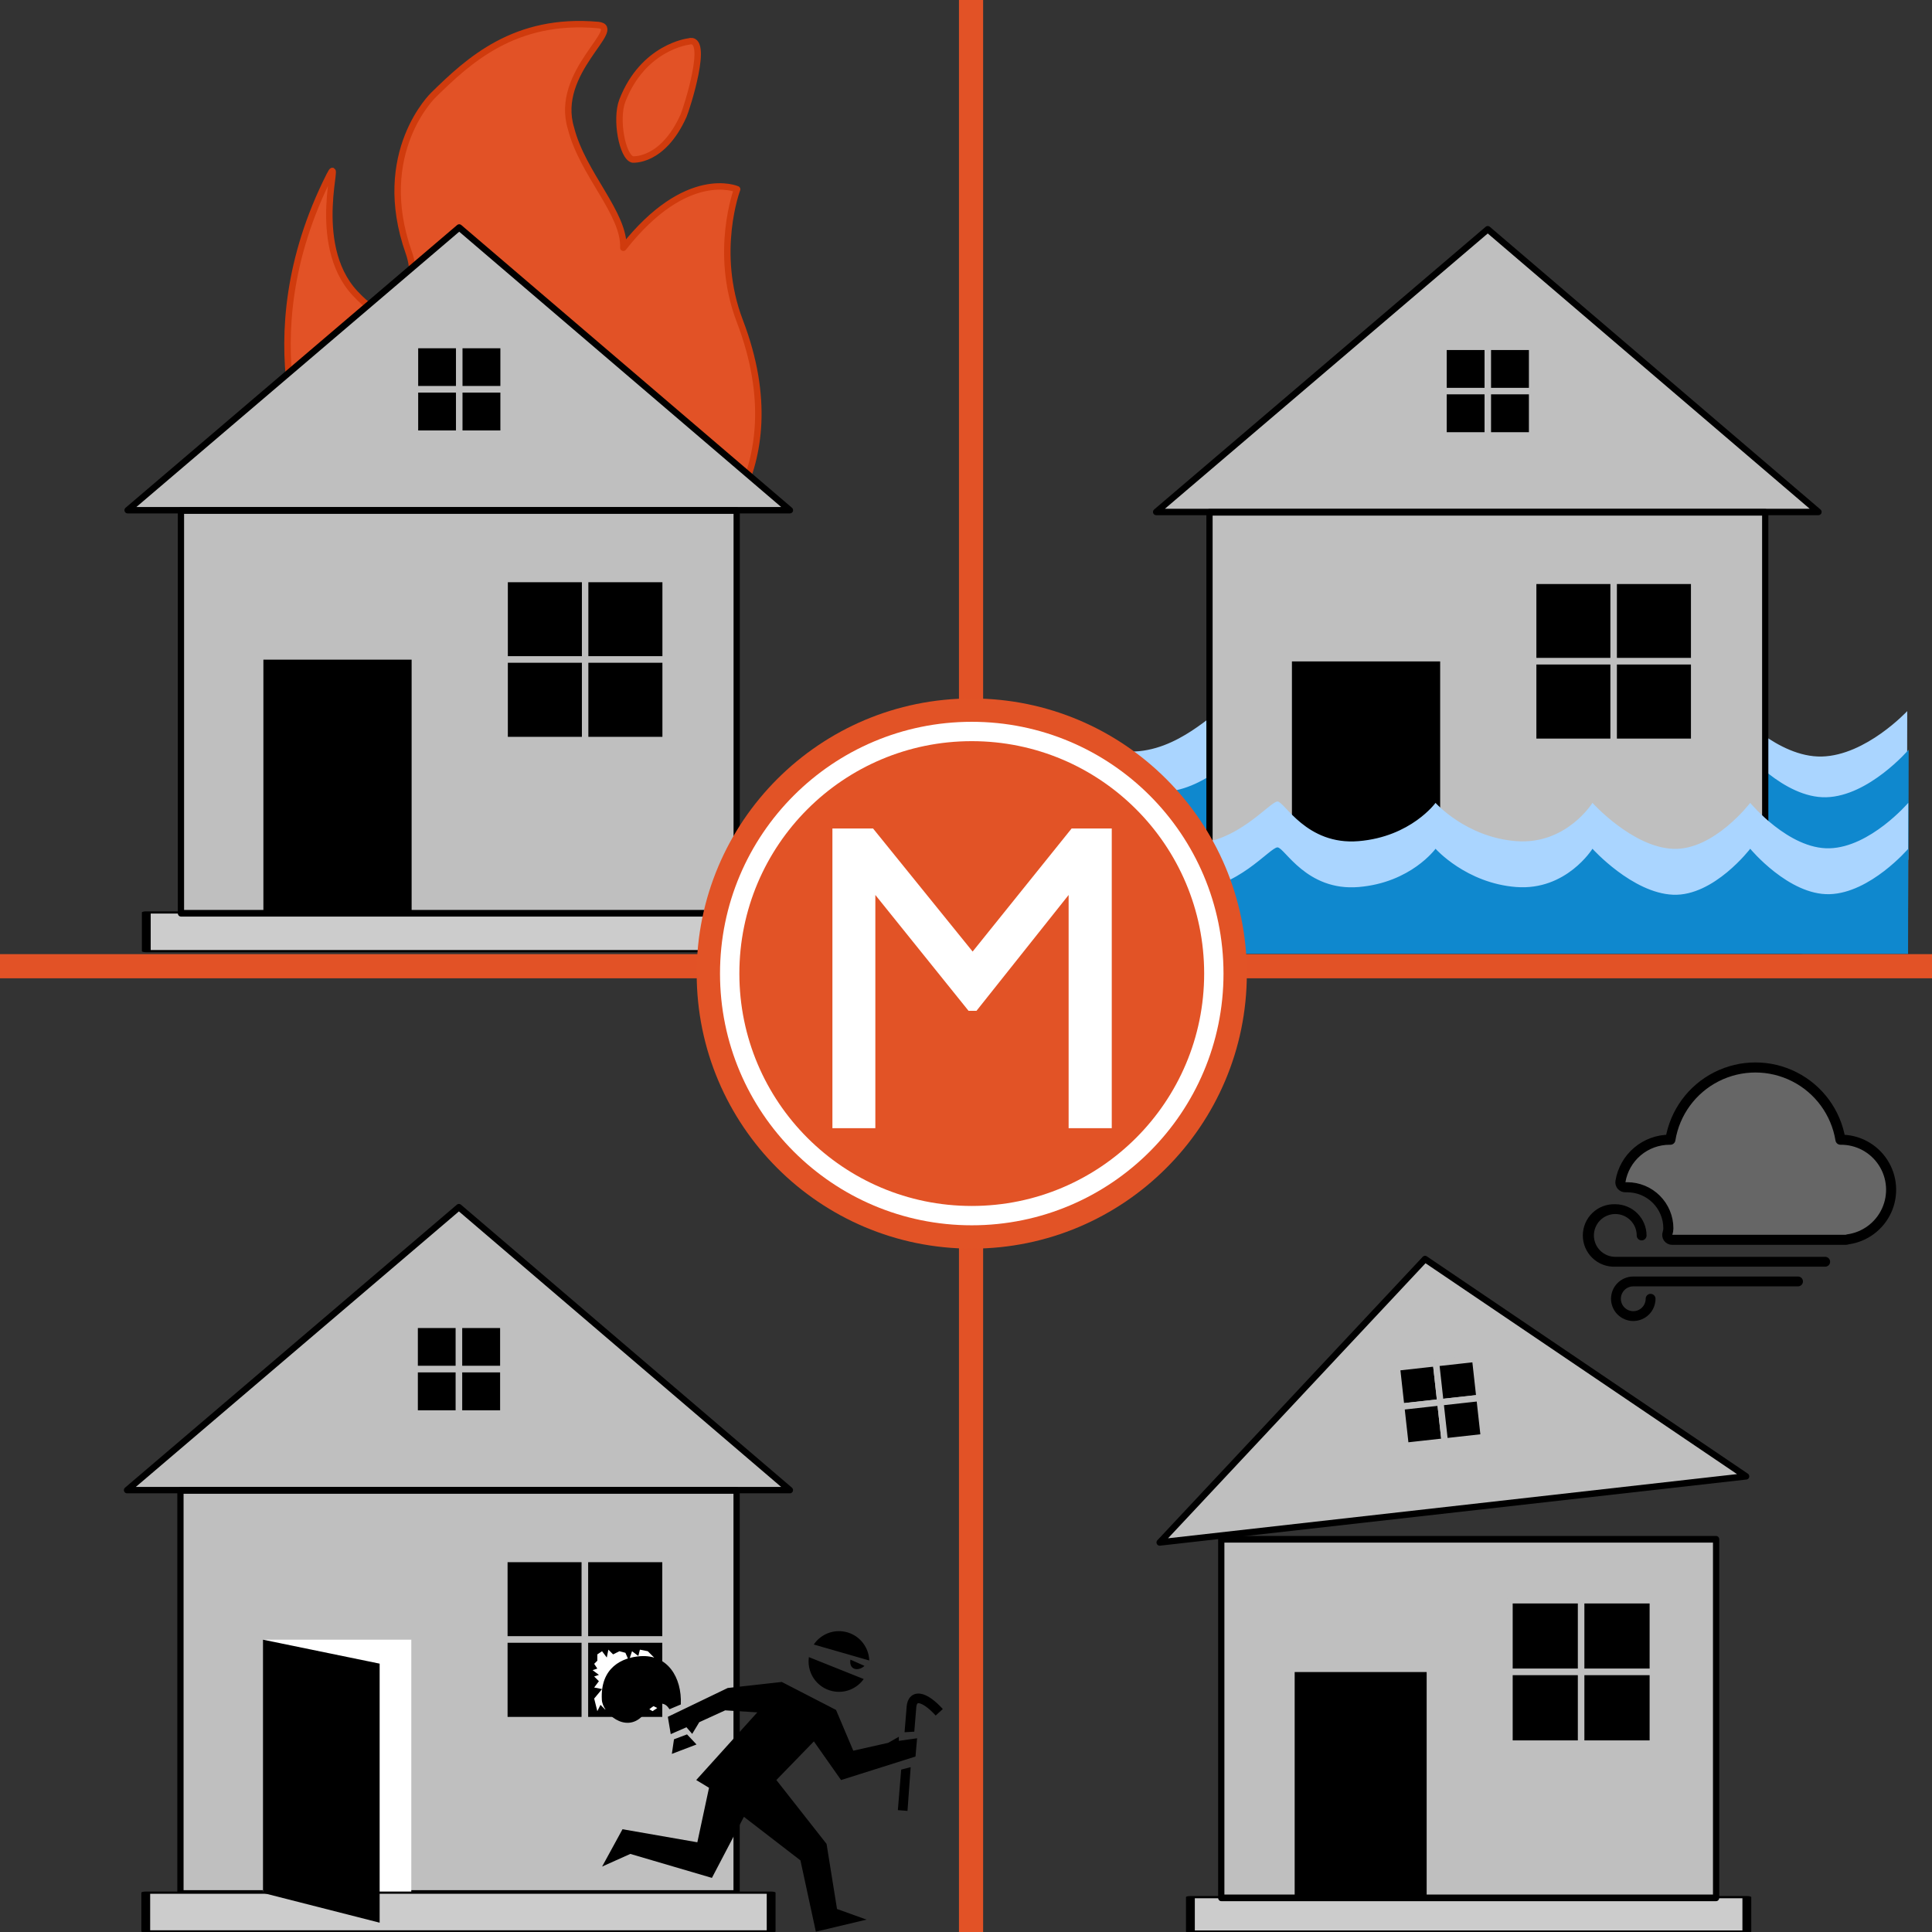 <?xml version="1.0" encoding="UTF-8" standalone="no"?>
<!DOCTYPE svg PUBLIC "-//W3C//DTD SVG 1.1//EN" "http://www.w3.org/Graphics/SVG/1.1/DTD/svg11.dtd">
<svg width="100%" height="100%" viewBox="0 0 800 800" version="1.1" xmlns="http://www.w3.org/2000/svg" xmlns:xlink="http://www.w3.org/1999/xlink" xml:space="preserve" xmlns:serif="http://www.serif.com/" style="fill-rule:evenodd;clip-rule:evenodd;stroke-linecap:round;stroke-linejoin:round;stroke-miterlimit:1.5;">
    <rect x="0" y="0" width="800" height="800" fill="#333333" stroke="none"/>
    <g id="Fire" transform="matrix(1,0,0,1,45.978,-2.758)">
        <g transform="matrix(0.634,0,0,0.634,37.754,43.416)">
            <path d="M322.74,296.52C322.74,296.52 390.041,247.237 351.101,145.49C333.856,100.431 349.366,59.489 349.366,59.489C349.366,59.489 316.581,44.904 275.041,97.708C275.923,75.195 248.422,49.567 240.87,19.719C229.527,-17.15 276.077,-46.019 258.593,-47.786C204.017,-52.667 173.994,-24.588 151.014,-2.102C151.014,-2.102 111.78,35.501 134.938,100.899C142.625,122.115 133.567,163.572 99.88,127.496C69.117,94.552 91.624,33.677 83.189,50.358C27.826,159.835 73.186,244.949 73.186,244.949L167.932,164.157L322.74,296.52Z" style="fill:rgb(226,82,38);stroke:rgb(208,59,13);stroke-width:4.21px;"/>
        </g>
        <g transform="matrix(0.634,0,0,0.634,37.754,43.416)">
            <path d="M317.639,-37.007C317.639,-37.007 288.047,-33.539 274.425,1.537C269.711,13.675 274.42,38.394 281.084,40.027C281.084,40.027 300.723,41.949 314.41,11.339C316.14,7.471 332.003,-41.374 317.639,-37.007Z" style="fill:rgb(226,82,38);stroke:rgb(208,59,13);stroke-width:4.21px;"/>
        </g>
        <g id="House-Fire" serif:id="House Fire" transform="matrix(1.305,0,0,1.305,-44.04,-121.62)">
            <g transform="matrix(0.634,0,0,0.634,39.022,63.416)">
                <path d="M0,305.651L331.42,305.651L165.932,164.157L0,305.651Z" style="fill:rgb(191,191,191);stroke:black;stroke-width:3.22px;"/>
            </g>
            <g transform="matrix(1.234,0,0,0.306,31.893,229.663)">
                <rect x="10.566" y="507.098" width="160.687" height="40.099" style="fill:rgb(204,204,204);stroke:black;stroke-width:2.27px;"/>
            </g>
            <g transform="matrix(0.882,0,0,0.934,31.822,-28.168)">
                <rect x="27.335" y="305.651" width="199.926" height="136.807" style="fill:rgb(191,191,191);stroke:black;stroke-width:2.25px;"/>
            </g>
            <g transform="matrix(0.634,0,0,0.634,44.095,63.416)">
                <rect x="59.928" y="380.446" width="74.187" height="126.652"/>
            </g>
            <g id="window-big" serif:id="window big" transform="matrix(0.634,0,0,0.634,37.754,63.416)">
                <g transform="matrix(0.513,0,0,0.513,87.705,165.599)">
                    <rect x="200.692" y="340.149" width="78.528" height="78.528" style="stroke:rgb(191,191,191);stroke-width:6.28px;"/>
                </g>
                <g transform="matrix(0.513,0,0,0.513,128.002,165.599)">
                    <rect x="200.692" y="340.149" width="78.528" height="78.528" style="stroke:rgb(191,191,191);stroke-width:6.28px;"/>
                </g>
                <g transform="matrix(0.513,0,0,0.513,87.705,205.896)">
                    <rect x="200.692" y="340.149" width="78.528" height="78.528" style="stroke:rgb(191,191,191);stroke-width:6.28px;"/>
                </g>
                <g transform="matrix(0.513,0,0,0.513,128.002,205.896)">
                    <rect x="200.692" y="340.149" width="78.528" height="78.528" style="stroke:rgb(191,191,191);stroke-width:6.28px;"/>
                </g>
            </g>
            <g id="window-small" serif:id="window small" transform="matrix(0.349,0,0,0.349,85.688,126.268)">
                <g transform="matrix(0.513,0,0,0.513,24.538,50.506)">
                    <rect x="200.692" y="340.149" width="78.528" height="78.528" style="stroke:rgb(191,191,191);stroke-width:11.42px;"/>
                </g>
                <g transform="matrix(0.513,0,0,0.513,64.835,50.506)">
                    <rect x="200.692" y="340.149" width="78.528" height="78.528" style="stroke:rgb(191,191,191);stroke-width:11.42px;"/>
                </g>
                <g transform="matrix(0.513,0,0,0.513,24.538,90.803)">
                    <rect x="200.692" y="340.149" width="78.528" height="78.528" style="stroke:rgb(191,191,191);stroke-width:11.42px;"/>
                </g>
                <g transform="matrix(0.513,0,0,0.513,64.835,90.803)">
                    <rect x="200.692" y="340.149" width="78.528" height="78.528" style="stroke:rgb(191,191,191);stroke-width:11.42px;"/>
                </g>
            </g>
        </g>
    </g>
    <g id="Water" transform="matrix(1,0,0,1,116.166,-24.283)">
        <g transform="matrix(0.371,0,0,0.342,320.881,362.256)">
            <path d="M5.386,-73.395C5.386,-73.395 29.33,-78.92 83.335,-78.254C137.34,-77.589 177.94,-128.999 187,-128.92C195.569,-128.846 221.967,-75.587 285.32,-80.921C348.674,-86.255 378.334,-127.254 378.334,-127.254C378.334,-127.254 415.33,-85.586 476.002,-80.921C536.674,-76.256 568.334,-127.254 568.334,-127.254C568.334,-127.254 616.667,-73.587 666.003,-71.588C715.339,-69.589 759.335,-127.254 759.335,-127.254C759.335,-127.254 806.002,-70.92 855.338,-72.255C904.674,-73.59 950.669,-127.254 950.669,-127.254L950.447,0.079L2.213,0.079L5.386,-73.395Z" style="fill:rgb(170,213,255);fill-rule:nonzero;"/>
        </g>
        <g transform="matrix(0.358,0,0,0.358,333.834,380.275)">
            <path d="M0,-128.92C0,-128.92 29.33,-78.92 83.335,-78.254C137.34,-77.589 177.94,-128.999 187,-128.92C195.569,-128.846 221.967,-75.587 285.32,-80.921C348.674,-86.255 378.334,-127.254 378.334,-127.254C378.334,-127.254 415.33,-85.586 476.002,-80.921C536.674,-76.256 568.334,-127.254 568.334,-127.254C568.334,-127.254 616.667,-73.587 666.003,-71.588C715.339,-69.589 759.335,-127.254 759.335,-127.254C759.335,-127.254 806.002,-70.92 855.338,-72.255C904.674,-73.59 950.669,-127.254 950.669,-127.254L950.447,0.079L2.213,0.079L0,-128.92Z" style="fill:rgb(15,136,206);fill-rule:nonzero;"/>
        </g>
        <g id="House-Water" serif:id="House Water" transform="matrix(1.305,0,0,1.305,311.668,-99.367)">
            <g transform="matrix(0.634,0,0,0.634,39.022,63.416)">
                <path d="M0,305.651L331.42,305.651L165.932,164.157L0,305.651Z" style="fill:rgb(191,191,191);stroke:black;stroke-width:3.22px;"/>
            </g>
            <g transform="matrix(1.234,0,0,0.306,31.893,229.663)">
                <rect x="10.566" y="507.098" width="160.687" height="40.099" style="fill:rgb(204,204,204);stroke:black;stroke-width:2.27px;"/>
            </g>
            <g transform="matrix(0.882,0,0,0.934,31.822,-28.168)">
                <rect x="27.335" y="305.651" width="199.926" height="136.807" style="fill:rgb(191,191,191);stroke:black;stroke-width:2.25px;"/>
            </g>
            <g transform="matrix(0.634,0,0,0.634,44.095,63.416)">
                <rect x="59.928" y="380.446" width="74.187" height="126.652"/>
            </g>
            <g id="window-big1" serif:id="window big" transform="matrix(0.634,0,0,0.634,37.754,63.416)">
                <g transform="matrix(0.513,0,0,0.513,87.705,165.599)">
                    <rect x="200.692" y="340.149" width="78.528" height="78.528" style="stroke:rgb(191,191,191);stroke-width:6.28px;"/>
                </g>
                <g transform="matrix(0.513,0,0,0.513,128.002,165.599)">
                    <rect x="200.692" y="340.149" width="78.528" height="78.528" style="stroke:rgb(191,191,191);stroke-width:6.28px;"/>
                </g>
                <g transform="matrix(0.513,0,0,0.513,87.705,205.896)">
                    <rect x="200.692" y="340.149" width="78.528" height="78.528" style="stroke:rgb(191,191,191);stroke-width:6.28px;"/>
                </g>
                <g transform="matrix(0.513,0,0,0.513,128.002,205.896)">
                    <rect x="200.692" y="340.149" width="78.528" height="78.528" style="stroke:rgb(191,191,191);stroke-width:6.28px;"/>
                </g>
            </g>
            <g id="window-small1" serif:id="window small" transform="matrix(0.349,0,0,0.349,85.688,126.268)">
                <g transform="matrix(0.513,0,0,0.513,24.538,50.506)">
                    <rect x="200.692" y="340.149" width="78.528" height="78.528" style="stroke:rgb(191,191,191);stroke-width:11.42px;"/>
                </g>
                <g transform="matrix(0.513,0,0,0.513,64.835,50.506)">
                    <rect x="200.692" y="340.149" width="78.528" height="78.528" style="stroke:rgb(191,191,191);stroke-width:11.42px;"/>
                </g>
                <g transform="matrix(0.513,0,0,0.513,24.538,90.803)">
                    <rect x="200.692" y="340.149" width="78.528" height="78.528" style="stroke:rgb(191,191,191);stroke-width:11.42px;"/>
                </g>
                <g transform="matrix(0.513,0,0,0.513,64.835,90.803)">
                    <rect x="200.692" y="340.149" width="78.528" height="78.528" style="stroke:rgb(191,191,191);stroke-width:11.42px;"/>
                </g>
            </g>
        </g>
        <g transform="matrix(0.342,0,0,0.342,348.867,400.256)">
            <path d="M0,-128.92C0,-128.92 29.33,-78.92 83.335,-78.254C137.34,-77.589 177.94,-128.999 187,-128.92C195.569,-128.846 221.967,-75.587 285.32,-80.921C348.674,-86.255 378.334,-127.254 378.334,-127.254C378.334,-127.254 415.33,-85.586 476.002,-80.921C536.674,-76.256 568.334,-127.254 568.334,-127.254C568.334,-127.254 616.667,-73.587 666.003,-71.588C715.339,-69.589 759.335,-127.254 759.335,-127.254C759.335,-127.254 806.002,-70.92 855.338,-72.255C904.674,-73.59 950.669,-127.254 950.669,-127.254L950.447,0.079L2.213,0.079L0,-128.92Z" style="fill:rgb(170,213,255);fill-rule:nonzero;"/>
        </g>
        <g transform="matrix(0.342,0,0,0.342,348.867,419.256)">
            <path d="M0,-128.92C0,-128.92 29.33,-78.92 83.335,-78.254C137.34,-77.589 177.94,-128.999 187,-128.92C195.569,-128.846 221.967,-75.587 285.32,-80.921C348.674,-86.255 378.334,-127.254 378.334,-127.254C378.334,-127.254 415.33,-85.586 476.002,-80.921C536.674,-76.256 568.334,-127.254 568.334,-127.254C568.334,-127.254 616.667,-73.587 666.003,-71.588C715.339,-69.589 759.335,-127.254 759.335,-127.254C759.335,-127.254 806.002,-70.92 855.338,-72.255C904.674,-73.59 950.669,-127.254 950.669,-127.254L950.447,0.079L2.213,0.079L0,-128.92Z" style="fill:rgb(15,136,206);fill-rule:nonzero;"/>
        </g>
    </g>
    <g id="wind" transform="matrix(1,0,0,1,146.659,5.669)">
        <g id="Wind" transform="matrix(1.162,0,0,1.162,294.05,332.719)">
            <g transform="matrix(1.234,0,0,0.306,31.893,229.663)">
                <rect x="10.566" y="507.098" width="160.687" height="40.099" style="fill:rgb(204,204,204);stroke:black;stroke-width:2.55px;"/>
            </g>
            <g transform="matrix(0.882,0,0,0.934,31.822,-28.168)">
                <rect x="27.335" y="305.651" width="199.926" height="136.807" style="fill:rgb(191,191,191);stroke:black;stroke-width:2.53px;"/>
            </g>
            <g transform="matrix(0.634,0,0,0.634,44.095,63.416)">
                <rect x="59.928" y="380.446" width="74.187" height="126.652"/>
            </g>
            <g id="window-big2" serif:id="window big" transform="matrix(0.634,0,0,0.634,37.754,63.416)">
                <g transform="matrix(0.513,0,0,0.513,87.705,165.599)">
                    <rect x="200.692" y="340.149" width="78.528" height="78.528" style="stroke:rgb(191,191,191);stroke-width:7.05px;"/>
                </g>
                <g transform="matrix(0.513,0,0,0.513,128.002,165.599)">
                    <rect x="200.692" y="340.149" width="78.528" height="78.528" style="stroke:rgb(191,191,191);stroke-width:7.05px;"/>
                </g>
                <g transform="matrix(0.513,0,0,0.513,87.705,205.896)">
                    <rect x="200.692" y="340.149" width="78.528" height="78.528" style="stroke:rgb(191,191,191);stroke-width:7.05px;"/>
                </g>
                <g transform="matrix(0.513,0,0,0.513,128.002,205.896)">
                    <rect x="200.692" y="340.149" width="78.528" height="78.528" style="stroke:rgb(191,191,191);stroke-width:7.05px;"/>
                </g>
            </g>
            <g transform="matrix(0.969,-0.249,0.249,0.969,-63.942,48.16)">
                <g transform="matrix(0.628,0.088,-0.088,0.628,69.398,35.985)">
                    <path d="M0,305.651L331.42,305.651L165.932,164.157L0,305.651Z" style="fill:rgb(191,191,191);stroke:black;stroke-width:3.62px;"/>
                </g>
                <g id="window-small2" serif:id="window small" transform="matrix(0.345,0.049,-0.049,0.345,106.862,104.719)">
                    <g transform="matrix(0.513,0,0,0.513,24.538,50.506)">
                        <rect x="200.692" y="340.149" width="78.528" height="78.528" style="stroke:rgb(191,191,191);stroke-width:12.83px;"/>
                    </g>
                    <g transform="matrix(0.513,0,0,0.513,64.835,50.506)">
                        <rect x="200.692" y="340.149" width="78.528" height="78.528" style="stroke:rgb(191,191,191);stroke-width:12.83px;"/>
                    </g>
                    <g transform="matrix(0.513,0,0,0.513,24.538,90.803)">
                        <rect x="200.692" y="340.149" width="78.528" height="78.528" style="stroke:rgb(191,191,191);stroke-width:12.83px;"/>
                    </g>
                    <g transform="matrix(0.513,0,0,0.513,64.835,90.803)">
                        <rect x="200.692" y="340.149" width="78.528" height="78.528" style="stroke:rgb(191,191,191);stroke-width:12.83px;"/>
                    </g>
                </g>
            </g>
        </g>
        <g id="cloud" transform="matrix(-0.991,0,0,0.991,927.593,-20.761)">
            <g transform="matrix(0.235,0,0,0.235,278.189,449.91)">
                <path d="M525,420L232.05,420C227.218,420 223.3,423.918 223.3,428.75C223.3,433.582 227.218,437.5 232.05,437.5L525,437.5C530.848,437.5 536.457,439.824 540.59,443.957C544.727,448.094 547.051,453.703 547.051,459.551C547.051,465.399 544.727,471.008 540.59,475.141C536.457,479.278 530.848,481.602 525,481.602C519.152,481.602 513.543,479.278 509.41,475.141C505.273,471.008 502.949,465.399 502.949,459.551C502.949,454.719 499.031,450.801 494.199,450.801C489.367,450.801 485.449,454.719 485.449,459.551C485.449,470.039 489.617,480.098 497.035,487.516C504.449,494.934 514.512,499.102 525,499.102C535.488,499.102 545.551,494.934 552.965,487.516C560.383,480.098 564.551,470.039 564.551,459.551C564.551,449.063 560.383,439 552.965,431.582C545.551,424.168 535.488,420 525,420Z" style="fill-rule:nonzero;"/>
            </g>
            <g transform="matrix(0.235,0,0,0.235,273.189,446.91)">
                <path d="M484.31,363.82C485.931,361.492 486.322,358.527 485.361,355.859C484.373,353.047 483.869,350.09 483.873,347.109C483.896,327.738 491.599,309.168 505.299,295.472C518.994,281.773 537.564,274.07 556.936,274.046L559.998,274.046C562.65,274.195 565.225,273.132 566.998,271.159C568.76,269.179 569.533,266.511 569.1,263.894C565.713,243.132 555.053,224.246 539.022,210.621C522.991,196.996 502.639,189.516 481.6,189.519L480.287,189.519C472.393,141.304 441.978,99.746 398.408,77.639C354.838,55.534 303.334,55.534 259.768,77.639C216.202,99.744 185.784,141.303 177.889,189.519C147.369,189.144 118.787,204.433 102.162,230.031C85.537,255.625 83.189,287.957 95.943,315.687C108.697,343.417 134.771,362.675 165.025,366.707C166.154,367.222 167.377,367.492 168.615,367.496L477.135,367.496C479.983,367.511 482.658,366.14 484.311,363.82L484.31,363.82Z" style="fill:rgb(102,102,102);fill-rule:nonzero;stroke:black;stroke-width:17.9px;stroke-linecap:butt;stroke-miterlimit:2;"/>
            </g>
            <g transform="matrix(0.235,0,0,0.235,278.189,449.91)">
                <path d="M556.94,291.46C542.21,291.483 528.092,297.347 517.678,307.761C507.26,318.175 501.401,332.296 501.377,347.023C501.377,351.859 505.295,355.773 510.127,355.773C514.959,355.773 518.877,351.859 518.877,347.023C518.854,336.925 522.846,327.23 529.975,320.074C537.1,312.918 546.78,308.89 556.881,308.875C566.983,308.859 576.674,312.859 583.822,319.992C590.97,327.125 594.994,336.808 595.002,346.91C595.01,357.008 591.002,366.695 583.865,373.84C576.724,380.984 567.041,385 556.939,385L183.749,385C178.917,385 174.999,388.918 174.999,393.75C174.999,398.582 178.917,402.5 183.749,402.5L556.939,402.5C572.044,403.102 586.744,397.52 597.646,387.043C608.544,376.566 614.705,362.102 614.705,346.981C614.705,331.864 608.545,317.399 597.646,306.922C586.744,296.445 572.044,290.863 556.939,291.461L556.94,291.46Z" style="fill-rule:nonzero;"/>
            </g>
        </g>
    </g>
    <g id="theft" transform="matrix(1.306,0,0,1.306,1.671,281.122)">
        <g transform="matrix(0.634,0,0,0.634,39.022,63.416)">
            <path d="M0,305.651L331.42,305.651L165.932,164.157L0,305.651Z" style="fill:rgb(191,191,191);stroke:black;stroke-width:3.22px;"/>
        </g>
        <g id="house" transform="matrix(0.882,0,0,0.934,31.822,-28.168)">
            <rect x="27.335" y="305.651" width="199.926" height="136.807" style="fill:rgb(191,191,191);stroke:black;stroke-width:2.25px;"/>
        </g>
        <g id="door-background" serif:id="door background" transform="matrix(0.634,0,0,0.634,44.095,63.416)">
            <rect x="59.928" y="380.446" width="74.187" height="126.652" style="fill:white;"/>
        </g>
        <g id="foundation" transform="matrix(1.234,0,0,0.306,31.893,229.663)">
            <rect x="10.566" y="507.098" width="160.687" height="40.099" style="fill:rgb(204,204,204);stroke:black;stroke-width:2.27px;"/>
        </g>
        <g id="open-door" serif:id="open door" transform="matrix(0.634,0,0,0.634,44.095,63.416)">
            <path d="M118.288,392.433L59.928,380.446L59.928,507.098L118.288,521.976L118.288,392.433Z"/>
        </g>
        <g id="window-big3" serif:id="window big" transform="matrix(0.634,0,0,0.634,37.754,63.416)">
            <g transform="matrix(0.513,0,0,0.513,87.705,165.599)">
                <rect x="200.692" y="340.149" width="78.528" height="78.528" style="stroke:rgb(191,191,191);stroke-width:6.27px;"/>
            </g>
            <g transform="matrix(0.513,0,0,0.513,128.002,165.599)">
                <rect x="200.692" y="340.149" width="78.528" height="78.528" style="stroke:rgb(191,191,191);stroke-width:6.27px;"/>
            </g>
            <g transform="matrix(0.513,0,0,0.513,87.705,205.896)">
                <rect x="200.692" y="340.149" width="78.528" height="78.528" style="stroke:rgb(191,191,191);stroke-width:6.27px;"/>
            </g>
            <g transform="matrix(0.513,0,0,0.513,128.002,205.896)">
                <rect x="200.692" y="340.149" width="78.528" height="78.528" style="stroke:rgb(191,191,191);stroke-width:6.27px;"/>
            </g>
        </g>
        <g id="window-small3" serif:id="window small" transform="matrix(0.349,0,0,0.349,85.688,126.268)">
            <g transform="matrix(0.513,0,0,0.513,24.538,50.506)">
                <rect x="200.692" y="340.149" width="78.528" height="78.528" style="stroke:rgb(191,191,191);stroke-width:11.42px;"/>
            </g>
            <g transform="matrix(0.513,0,0,0.513,64.835,50.506)">
                <rect x="200.692" y="340.149" width="78.528" height="78.528" style="stroke:rgb(191,191,191);stroke-width:11.42px;"/>
            </g>
            <g transform="matrix(0.513,0,0,0.513,24.538,90.803)">
                <rect x="200.692" y="340.149" width="78.528" height="78.528" style="stroke:rgb(191,191,191);stroke-width:11.42px;"/>
            </g>
            <g transform="matrix(0.513,0,0,0.513,64.835,90.803)">
                <rect x="200.692" y="340.149" width="78.528" height="78.528" style="stroke:rgb(191,191,191);stroke-width:11.42px;"/>
            </g>
        </g>
        <g transform="matrix(1,0,0,1,-45.891,-402.717)">
            <path d="M237,713L237.5,710.5L239,712L241,711L242.907,711.5L244,714L245,711L247,712.5L247.5,710.5L250,711L252,713L250,714L253.5,716L252,719L253.5,720.176L252.5,721L253.5,722.5L250.5,723.841L253,726L250,727.5L253,729L251.5,730L249,728.5L248.5,730L247,727.5L246,729.5L245,728L241.5,730.5L241.5,728L240,730L239.5,728L236.5,729.5L235,728L234,730L233,726L235.5,723L233,722.5L234.5,720.5L233,719L234.5,718.5L232.5,717L234,716.5L233,715L234,714L234,712L235.5,711L237,713Z" style="fill:white;"/>
        </g>
        <g transform="matrix(0.237,0.04,-0.04,0.237,167.087,262.275)">
            <path d="M463.91,491.02L428.222,401.665L345.105,357.384L316.921,443.868L205.511,430.587L171.589,453.239L189.925,400.208L290.135,400.743L293.358,327.282L275.01,320.017L339.615,218.597L297.388,223.03L266.271,244.124L259.65,260.897L250.755,253.507L231.778,265.909L224.208,244.03L295.759,193.393L364.755,173.674L441.474,198.143L472.853,247.377L516.544,229.49L529.064,219.283L529.939,224.579L553.138,217.201L555.056,241.322L463.408,288.244L419.572,243.928L379.248,302.412L458.584,374.514L486.463,456.862L527.209,464.19L463.91,491.02ZM543.898,314.89L539.324,261.445L551.148,256.195L556.601,313.793L543.898,314.89ZM237.578,291.359L237.141,271.933L253.032,262.664L267.598,273.695L237.578,291.359ZM134.608,236.257C125.303,194.73 151.702,176.761 175.35,171.152C209.995,162.945 233.909,189.257 238.373,225.117L224.709,233.797C210.838,218.129 197.689,238.965 190.686,248.934C172.506,274.774 138.518,253.746 134.608,236.258L134.608,236.257ZM535.518,212.12L532.768,180.21L532.573,178.437C532.19,173.624 532.784,169.034 535.104,165.296C537.987,160.643 542.694,158.604 547.776,158.499C556.854,158.311 568.362,164.249 580.186,173.53L572.303,183.553C566.705,179.146 561.69,175.979 557.428,173.951C553.088,171.881 549.979,171.197 548.045,171.232C546.534,171.267 546.17,171.627 545.94,172.014C545.526,172.678 544.869,174.592 545.436,178.822L545.467,179.119L548.049,209.224L535.518,212.12ZM394.638,136.686C394.611,136.26 394.599,135.834 394.587,135.409L470.681,151.878C464.545,164.569 451.876,173.644 436.814,174.464C414.748,175.678 395.853,158.749 394.638,136.687L394.638,136.686ZM449.15,129.565L468.826,134.588C462.131,143.377 449.275,143.455 449.15,129.565ZM473.853,126.526L398.154,117.955C404.135,104.826 417.033,95.377 432.431,94.529C452.509,93.428 469.974,107.361 473.853,126.525L473.853,126.526Z"/>
        </g>
    </g>
    <g id="M-outlines" serif:id="M outlines">
        <g transform="matrix(1.557,0,0,0.998,-187.56,1.928)">
            <rect x="375.497" y="-1.933" width="6.424" height="801.839" style="fill:rgb(226,82,38);"/>
        </g>
        <g transform="matrix(9.53243e-17,1.557,-0.998,6.10919e-17,798.072,-189.56)">
            <rect x="375.497" y="-1.933" width="6.424" height="801.839" style="fill:rgb(226,82,38);"/>
        </g>
        <g transform="matrix(0,-7.119,-7.119,0,402.386,289.222)">
            <path d="M-16,-16C-24.837,-16 -32,-8.837 -32,0C-32,8.837 -24.837,16 -16,16C-7.163,16 0,8.837 0,0C0,-8.837 -7.163,-16 -16,-16" style="fill:rgb(226,83,38);fill-rule:nonzero;"/>
        </g>
        <g transform="matrix(0,-7.119,-7.119,0,402.383,298.882)">
            <path d="M-14.643,-14.643C-22.73,-14.643 -29.286,-8.087 -29.286,0C-29.286,8.086 -22.73,14.643 -14.643,14.643C-6.556,14.643 0,8.086 0,0C0,-8.087 -6.556,-14.643 -14.643,-14.643" style="fill:white;fill-rule:nonzero;"/>
        </g>
        <g transform="matrix(0,-7.119,-7.119,0,402.383,306.899)">
            <path d="M-13.517,-13.518C-20.982,-13.518 -27.035,-7.465 -27.035,-0C-27.035,7.464 -20.982,13.517 -13.517,13.517C-6.052,13.517 0,7.464 0,-0C0,-7.465 -6.052,-13.518 -13.517,-13.518" style="fill:rgb(226,83,38);fill-rule:nonzero;"/>
        </g>
        <g transform="matrix(7.119,0,0,7.119,443.739,467.152)">
            <path d="M0,-17.432L2.334,-17.432L2.334,0L-0.175,0L-0.175,-13.564L-5.534,-6.826L-5.996,-6.826L-11.417,-13.564L-11.417,0L-13.914,0L-13.914,-17.432L-11.551,-17.432L-5.758,-10.273L0,-17.432Z" style="fill:white;fill-rule:nonzero;"/>
        </g>
    </g>
</svg>
